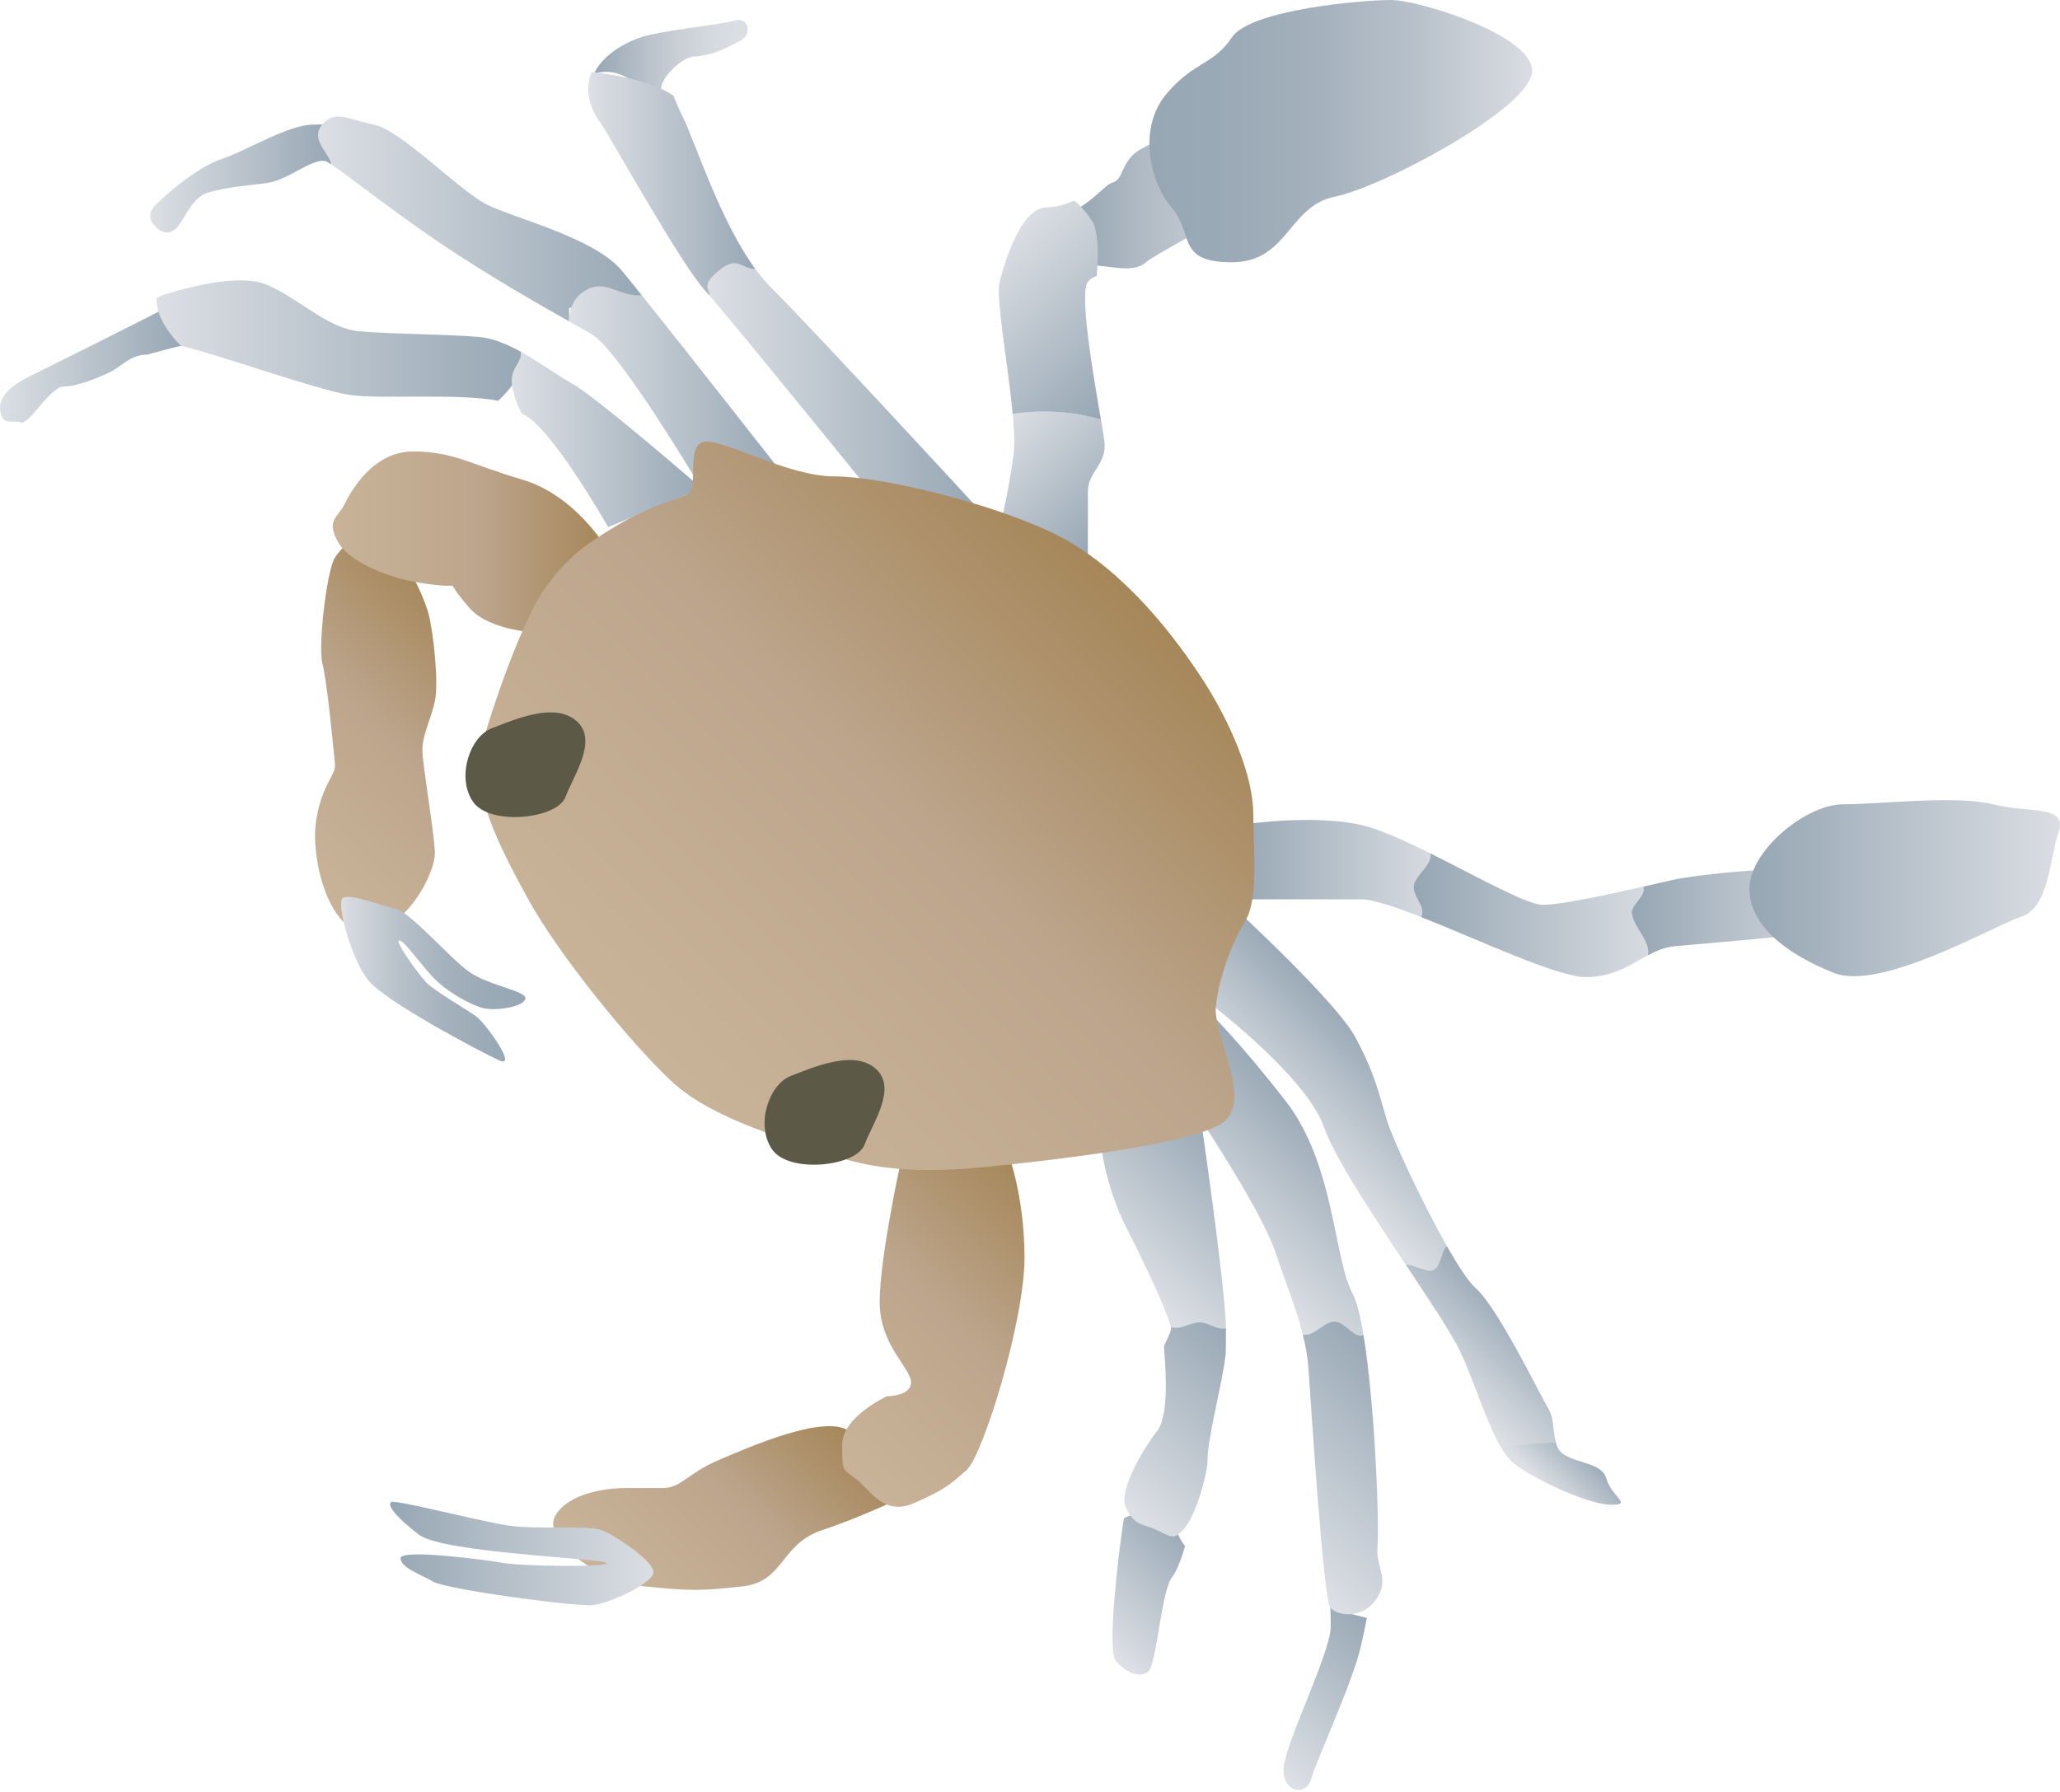 
        <svg xmlns:rdf="http://www.w3.org/1999/02/22-rdf-syntax-ns#" xmlns="http://www.w3.org/2000/svg" xmlns:cc="http://creativecommons.org/ns#" xmlns:xlink="http://www.w3.org/1999/xlink" xmlns:dc="http://purl.org/dc/elements/1.1/" x="0px" y="0px" width="500" height="435" viewBox="0 0 500 435" xml:space="preserve">
            <title>Callinectes sapidus (Blue Crab) : first crab</title>
            <desc xmlns:ian_image_library="https://ian.umces.edu/media-library/">
                <ian_image_library:title>Callinectes sapidus (Blue Crab) : first crab</ian_image_library:title>
                <ian_image_library:descr>Illustration of Callinectes sapidus (Blue Crab) first crab</ian_image_library:descr>
                <ian_image_library:scene>
                    <ian_image_library:contains>first, Crustacean, Blue, crab, Arthropoda, Crustacea, Malacostraca, Eumalacostraca, Decapoda, Pleocyemata, Portunidae, Callinectes, C. sapides</ian_image_library:contains>
                    <ian_image_library:when>2005-01-01</ian_image_library:when>
                </ian_image_library:scene>
            </desc>
            
<g id="ian_symbols_6bd3bd89e34c57e45d32f21d80937ca2">
	<g id="ian_symbols_6bd3bd89e34c57e45d32f21d80937ca2_1_">
		<g>
				<linearGradient id="ian_symbols_19e3552656b5cad4a10b361cdc280958" gradientUnits="userSpaceOnUse" x1="580.319" y1="2861.78" x2="840.4" y2="3121.861" gradientTransform="matrix(0.2 0 0 -0.2 -51.991 775.12)">
				<stop  offset="0" style="stop-color:#C9B398"/>
				<stop  offset="0.528" style="stop-color:#BCA58C"/>
				<stop  offset="1" style="stop-color:#A58658"/>
			</linearGradient>
			<path fill="url(#ian_symbols_19e3552656b5cad4a10b361cdc280958)" d="M88.876,226.307c-9.098,0-13.635-18.181-12.117-27.275c1.507-9.088,4.828-10.713,4.536-13.645
				c-0.284-2.941-1.896-20.041-3.029-24.25c-1.128-4.199,1.062-22.792,3.029-25.772c1.973-2.951,6.333-7.209,10.603-6.049
				c4.29,1.14,10.941,15,12.118,19.694c1.216,4.698,2.511,16.757,1.535,21.225c-0.969,4.449-3.162,8.472-3.029,12.113
				c0.115,3.656,2.701,18.72,3.029,24.265c0.33,5.53-7.566,19.679-16.672,19.679L88.876,226.307z"/>
				<linearGradient id="ian_symbols_4efe330d916034240dbd208b5d050df5" gradientUnits="userSpaceOnUse" x1="665.442" y1="3225.768" x2="998.597" y2="3225.768" gradientTransform="matrix(0.2 0 0 -0.2 -51.991 775.12)">
				<stop  offset="0" style="stop-color:#C9B398"/>
				<stop  offset="0.528" style="stop-color:#BCA58C"/>
				<stop  offset="1" style="stop-color:#A58658"/>
			</linearGradient>
			<path fill="url(#ian_symbols_4efe330d916034240dbd208b5d050df5)" d="M147.229,133.089c0,0-7.576-12.872-20.465-16.669c-12.881-3.793-16.674-6.822-26.514-6.822
				c-9.862,0-15.177,9.852-16.672,12.881c-1.517,3.054-4.549,3.803-1.517,9.113c3.012,5.3,12.874,8.325,15.92,9.093
				c3.029,0.749,8.327,1.502,10.603,1.502c2.269,0,0-0.754,5.298,5.315c5.315,6.059,17.445,6.059,17.445,6.059l15.899-20.458
				L147.229,133.089z"/>
			<linearGradient id="ian_symbols_0e205c4791d3bce49de92d71a51acd84" gradientUnits="userSpaceOnUse" x1="82.785" y1="237.69" x2="127.534" y2="237.69">
				<stop  offset="0" style="stop-color:#DCDFE4"/>
				<stop  offset="0.052" style="stop-color:#D5D9DF"/>
				<stop  offset="0.303" style="stop-color:#B9C2CB"/>
				<stop  offset="0.548" style="stop-color:#A6B2BE"/>
				<stop  offset="0.784" style="stop-color:#9BAAB6"/>
				<stop  offset="1" style="stop-color:#97A7B4"/>
			</linearGradient>
			<path fill="url(#ian_symbols_0e205c4791d3bce49de92d71a51acd84)" d="M82.96,218.275c-0.974,1.928,2.249,14.546,6.45,19.723c4.197,5.153,26.832,17.114,31.68,19.376
				c4.825,2.261-3.26-9.059-5.528-10.659c-2.251-1.625-10.004-6.147-11.951-8.066c-1.931-1.953-7.74-10.023-6.776-10.346
				c0.974-0.328,4.527,4.845,8.078,8.722c3.553,3.871,9.685,7.091,12.578,7.742c2.927,0.651,9.385-0.313,10.011-2.261
				c0.668-1.938-9.035-3.21-13.872-6.769c-4.845-3.553-14.217-14.536-17.758-15.186c-3.546-0.651-11.944-4.209-12.91-2.271V218.275z
				"/>
				<linearGradient id="ian_symbols_8147a3f12899ead4b1755fedfa883ac1" gradientUnits="userSpaceOnUse" x1="983.349" y1="3815.007" x2="1170.289" y2="3815.007" gradientTransform="matrix(0.2 0 0 -0.2 -51.991 775.12)">
				<stop  offset="0" style="stop-color:#97A7B4"/>
				<stop  offset="0.033" style="stop-color:#9BAAB6"/>
				<stop  offset="0.295" style="stop-color:#B6BFC9"/>
				<stop  offset="0.548" style="stop-color:#CBD0D7"/>
				<stop  offset="0.788" style="stop-color:#D7DBE1"/>
				<stop  offset="1" style="stop-color:#DCDFE4"/>
			</linearGradient>
			<path fill="url(#ian_symbols_8147a3f12899ead4b1755fedfa883ac1)" d="M160.869,23.192c-2.193-2.804,4.211-9.304,7.637-9.48c4.686-0.215,8.274-2.334,11.178-3.813
				c2.92-1.487,2.2-5.975-1.556-4.865c-3.737,1.097-17.719,2.291-22.919,4.146c-5.063,1.801-9.182,4.899-11.022,8.643
				c7.611-1.782,9.03,3.181,16.679,5.369H160.869z"/>
				<linearGradient id="ian_symbols_e946ac015e6ee924554bfe127c8a222b" gradientUnits="userSpaceOnUse" x1="976.216" y1="3661.471" x2="1179.691" y2="3661.471" gradientTransform="matrix(0.2 0 0 -0.2 -51.991 775.12)">
				<stop  offset="0" style="stop-color:#DCDFE4"/>
				<stop  offset="1" style="stop-color:#97A7B4"/>
			</linearGradient>
			<path fill="url(#ian_symbols_e946ac015e6ee924554bfe127c8a222b)" d="M183.347,65.315c-8.687-11.873-14.731-31.195-17.677-37.058c-0.889-1.791-1.632-3.475-2.188-4.992
				c-6.215-4.453-19.845-5.853-19.884-5.731c-2.012,4.684,0,9.382,1.997,12.044c2.012,2.687,19.398,34.132,25.43,40.827
				c0.318,0.367,0.732,0.832,1.219,1.38c0-1.86,4.544,0.876,4.544-1.605c5.048,1.693,2.44-4.845,6.571-4.865H183.347z"/>
				<linearGradient id="ian_symbols_94455d573196c2c421d4a18dac77674e" gradientUnits="userSpaceOnUse" x1="1121.153" y1="3417.924" x2="1446.658" y2="3417.924" gradientTransform="matrix(0.2 0 0 -0.2 -51.991 775.12)">
				<stop  offset="0" style="stop-color:#DCDFE4"/>
				<stop  offset="1" style="stop-color:#97A7B4"/>
			</linearGradient>
			<path fill="url(#ian_symbols_94455d573196c2c421d4a18dac77674e)" d="M236.617,122.605c0,0-38.81-42.168-49.521-52.861c-1.299-1.302-2.545-2.804-3.744-4.429
				c-3.433,0.02-4.292-3.441-8.834,0.323c-4.544,3.788-2.271,4.287-2.271,6.152c8.376,9.714,38.937,47.467,38.937,47.467
				l25.43,3.348H236.617z"/>
				<linearGradient id="ian_symbols_dcfa8ed309ac37944169eec904d6edd8" gradientUnits="userSpaceOnUse" x1="443.381" y1="3668.268" x2="664.155" y2="3668.268" gradientTransform="matrix(0.2 0 0 -0.2 -51.991 775.12)">
				<stop  offset="0" style="stop-color:#DCDFE4"/>
				<stop  offset="1" style="stop-color:#97A7B4"/>
			</linearGradient>
			<path fill="url(#ian_symbols_dcfa8ed309ac37944169eec904d6edd8)" d="M76.003,30.249c-6.032,0-16.06,6.294-22.082,8.3c-6.034,2.002-13.388,8.428-16.07,11.105
				c-2.677,2.687-0.656,4.683-0.656,4.683s2.012,3.088,4.686,1.743c2.667-1.331,4.015-8.031,8.69-9.358
				c4.688-1.341,8.711-1.605,14.058-2.271c5.342-0.676,10.97-6.025,14.318-5.349c0.25,0.034,0.798,0.367,1.561,0.861
				c-0.947-3.328-1.958-6.622-2.268-9.784C77.547,30.22,76.812,30.249,76.003,30.249z"/>
				<linearGradient id="ian_symbols_15128296992348f469a0a7a66b6379fa" gradientUnits="userSpaceOnUse" x1="647.535" y1="3618.828" x2="1041.661" y2="3618.828" gradientTransform="matrix(0.2 0 0 -0.2 -51.991 775.12)">
				<stop  offset="0" style="stop-color:#DCDFE4"/>
				<stop  offset="1" style="stop-color:#97A7B4"/>
			</linearGradient>
			<path fill="url(#ian_symbols_15128296992348f469a0a7a66b6379fa)" d="M155.818,71.731c-2.099-2.628-3.805-4.732-4.86-6.005c-6.69-8.041-26.108-12.729-32.798-16.072
				c-6.695-3.348-20.749-18.064-27.434-19.405c-5.785-1.15-9.48-3.69-12.492-0.069c-2.995,3.641,1.322,6.45,2.268,9.784
				c4.226,2.839,15.813,12.059,27.977,20.144c11.178,7.424,22.787,14.031,29.663,17.912v-3.284c5.9,0,11.8-2.843,17.677-3.005
				H155.818z"/>
				<linearGradient id="ian_symbols_e277f5968456ac4431aadaf3eef03f6b" gradientUnits="userSpaceOnUse" x1="953.041" y1="3418.95" x2="1208.455" y2="3418.95" gradientTransform="matrix(0.2 0 0 -0.2 -51.991 775.12)">
				<stop  offset="0" style="stop-color:#DCDFE4"/>
				<stop  offset="1" style="stop-color:#97A7B4"/>
			</linearGradient>
			<path fill="url(#ian_symbols_e277f5968456ac4431aadaf3eef03f6b)" d="M155.818,71.731c-5.883,0.162-8.591-3.812-13.133-1.551c-4.544,2.28-4.544,6.739-4.544,7.84
				c2.572,1.449,4.495,2.525,5.457,3.093c6.695,4.018,25.425,35.482,25.425,35.482l20.073-2.692c-0.01,0-22.219-28.356-33.29-42.177
				L155.818,71.731z"/>
				<linearGradient id="ian_symbols_cd5332a86307d0d485a51ada1c1c344c" gradientUnits="userSpaceOnUse" x1="260.608" y1="3441.011" x2="481.32" y2="3441.011" gradientTransform="matrix(0.2 0 0 -0.2 -51.991 775.12)">
				<stop  offset="0" style="stop-color:#DCDFE4"/>
				<stop  offset="1" style="stop-color:#97A7B4"/>
			</linearGradient>
			<path fill="url(#ian_symbols_cd5332a86307d0d485a51ada1c1c344c)" d="M7.067,91.416c-5.339,2.687-7.625,5.369-6.952,8.707c0.671,3.352,2.944,1.738,4.943,2.408
				c2.009,0.666,7.096-8.707,10.449-8.707c3.34,0,8.702-2.276,11.384-3.607c2.667-1.351,4.813-4.145,8.834-4.145
				c0.318,0,7.652-2.208,8.308-2.065c-3.318-3.235-3.791-5.002-3.798-9.294C34.926,77.609,11.738,89.086,7.067,91.416z"/>
				<linearGradient id="ian_symbols_03e19903bc457af43d6e76ed73af6477" gradientUnits="userSpaceOnUse" x1="450.889" y1="3470.917" x2="894.869" y2="3470.917" gradientTransform="matrix(0.2 0 0 -0.2 -51.991 775.12)">
				<stop  offset="0" style="stop-color:#DCDFE4"/>
				<stop  offset="1" style="stop-color:#97A7B4"/>
			</linearGradient>
			<path fill="url(#ian_symbols_03e19903bc457af43d6e76ed73af6477)" d="M126.478,85.42c-3.392-1.86-6.908-3.372-10.319-3.636c-8.034-0.671-20.749-0.671-28.782-1.346
				c-8.026-0.666-14.716-8.031-22.743-11.364c-8.034-3.348-25.422,2.662-25.422,2.662s-0.473,0.26-1.25,0.69
				c0.017,4.302,2.755,8.344,6.076,11.58c7.204,1.473,32.682,10.6,40.672,11.839c7.539,1.155,26.374-0.47,36.226,1.439
				c1.786-1.757,3.135-3.225,4.055-4.718c0.144-0.24,0.269-0.475,0.408-0.729c0.952-1.836,1.292-3.803,1.072-6.416H126.478z"/>
				<linearGradient id="ian_symbols_60b225b8792558247d8e487c9e602769" gradientUnits="userSpaceOnUse" x1="883.253" y1="3350.562" x2="1114.521" y2="3350.562" gradientTransform="matrix(0.2 0 0 -0.2 -51.991 775.12)">
				<stop  offset="0" style="stop-color:#DCDFE4"/>
				<stop  offset="1" style="stop-color:#97A7B4"/>
			</linearGradient>
			<path fill="url(#ian_symbols_60b225b8792558247d8e487c9e602769)" d="M138.899,93.163c-3.475-1.938-7.831-5.188-12.429-7.742c0.188,2.467-2.19,3.71-2.251,6.739
				c-0.071,3.24,2.171,8.173,2.643,8.374c6.688,2.667,20.744,27.412,20.744,27.412l22.75-9.362c0,0-25.43-22.082-31.459-25.425
				L138.899,93.163z"/>
				<linearGradient id="ian_symbols_71da7c25ed96c2f4d9cb74bcbd7822a7" gradientUnits="userSpaceOnUse" x1="1566.553" y1="3647.925" x2="1893.411" y2="3647.925" gradientTransform="matrix(0.2 0 0 -0.2 -51.991 775.12)">
				<stop  offset="0" style="stop-color:#97A7B4"/>
				<stop  offset="0.271" style="stop-color:#B3BCC6"/>
				<stop  offset="0.545" style="stop-color:#C9CFD6"/>
				<stop  offset="0.796" style="stop-color:#D7DBE0"/>
				<stop  offset="1" style="stop-color:#DCDFE4"/>
			</linearGradient>
			<path fill="url(#ian_symbols_71da7c25ed96c2f4d9cb74bcbd7822a7)" d="M325.625,33.606c-2.674-4.028-18.071-4.028-26.766-4.028c-8.699,0-17.406,4.028-22.092,6.71
				c-4.686,2.662-4.015,7.346-6.695,8.006c-1.713,0.426-5.335,5.046-9.296,6.68c1.72,1.449-1.245,0.999,0.142,3.309
				c1.268,3.793,3.387,6.01,3.012,10.429c3.225-1.111,10.461,2.178,14.181-1.003c4.679-4.004,50.199-26.096,47.519-30.104H325.625z"
				/>
				<linearGradient id="ian_symbols_b18d4b5cd9451ac4052cb966a8e5727b" gradientUnits="userSpaceOnUse" x1="1483.521" y1="3372.671" x2="1616.711" y2="3239.482" gradientTransform="matrix(0.2 0 0 -0.2 -51.991 775.12)">
				<stop  offset="0" style="stop-color:#DCDFE4"/>
				<stop  offset="1" style="stop-color:#97A7B4"/>
			</linearGradient>
			<path fill="url(#ian_symbols_b18d4b5cd9451ac4052cb966a8e5727b)" d="M245.798,100.445c0.387,4.111,0.526,7.713,0.184,10.106c-1.334,9.368-2.675,14.717-2.675,14.717
				l20.743,10.067v-16.082c0-4.679,4.679-6.69,4.016-12.04c-0.13-1.013-0.441-2.922-0.847-5.354
				c-6.729-2.046-14.239-2.418-21.419-1.415H245.798z"/>
				<linearGradient id="ian_symbols_b6b4acb87d11d364c9a280583db83c30" gradientUnits="userSpaceOnUse" x1="1466.221" y1="3575.747" x2="1633.632" y2="3408.337" gradientTransform="matrix(0.2 0 0 -0.2 -51.991 775.12)">
				<stop  offset="0" style="stop-color:#DCDFE4"/>
				<stop  offset="1" style="stop-color:#97A7B4"/>
			</linearGradient>
			<path fill="url(#ian_symbols_b6b4acb87d11d364c9a280583db83c30)" d="M264.046,68.399c0.558-0.71,1.294-1.14,2.146-1.414c0.379-4.42,0.543-8.908-0.737-12.7
				c-1.388-2.31-2.966-4.131-4.686-5.599c-2.241,0.94-4.583,1.649-6.764,1.649c-6.019,0-10.04,12.7-11.374,18.064
				c-0.996,3.969,2.07,20.163,3.159,32.046c7.187-1.003,14.692-0.631,21.424,1.415C265.423,91.416,261.885,71.115,264.046,68.399
				L264.046,68.399z"/>
				<linearGradient id="ian_symbols_05fc4fdeeace64e4b5f8ba1096732f2e" gradientUnits="userSpaceOnUse" x1="1659.029" y1="3725.768" x2="2124.669" y2="3725.768" gradientTransform="matrix(0.2 0 0 -0.2 -51.991 775.12)">
				<stop  offset="0" style="stop-color:#97A7B4"/>
				<stop  offset="0.216" style="stop-color:#9BAAB6"/>
				<stop  offset="0.452" style="stop-color:#A6B2BE"/>
				<stop  offset="0.697" style="stop-color:#B9C2CB"/>
				<stop  offset="0.948" style="stop-color:#D5D9DF"/>
				<stop  offset="1" style="stop-color:#DCDFE4"/>
			</linearGradient>
			<path fill="url(#ian_symbols_05fc4fdeeace64e4b5f8ba1096732f2e)" d="M298.979,63.658c13.657,0,13.657-13.635,25.024-15.921c11.362-2.281,45.473-20.457,47.754-29.551
				C374.025,9.098,344.471,0,337.647,0c-6.832,0-34.102,2.276-38.668,9.098c-4.534,6.798-9.274,5.8-15.964,13.826
				c-6.695,8.041-4.204,20.957,1.341,27.432c5.56,6.475,1.011,13.302,14.641,13.302H298.979z"/>
				<linearGradient id="ian_symbols_49dec7493b9b7934c542eb0a26468e62" gradientUnits="userSpaceOnUse" x1="1761.941" y1="2828.544" x2="2014.803" y2="2828.544" gradientTransform="matrix(0.2 0 0 -0.2 -51.991 775.12)">
				<stop  offset="0" style="stop-color:#97A7B4"/>
				<stop  offset="1" style="stop-color:#DCDFE4"/>
			</linearGradient>
			<path fill="url(#ian_symbols_49dec7493b9b7934c542eb0a26468e62)" d="M349.895,215.627c0.494-2.784-1.901-5.667-2.77-8.501c-6.35-3.152-12.504-5.927-16.824-6.891
				c-12.039-2.682-29.438,0-29.438,0l-1.348,18.064h30.786c2.905,0,8.279,1.801,14.624,4.307
				C346.234,220.468,349.445,218.085,349.895,215.627L349.895,215.627z"/>
				<linearGradient id="ian_symbols_5da75062ad4f12443506d7ccec903748" gradientUnits="userSpaceOnUse" x1="1980.623" y1="2771.746" x2="2280.715" y2="2771.746" gradientTransform="matrix(0.2 0 0 -0.2 -51.991 775.12)">
				<stop  offset="0" style="stop-color:#97A7B4"/>
				<stop  offset="1" style="stop-color:#DCDFE4"/>
			</linearGradient>
			<path fill="url(#ian_symbols_5da75062ad4f12443506d7ccec903748)" d="M398.834,215.236c-8.245,1.86-19.931,4.41-24.373,4.41c-3.854,0-15.96-6.862-27.334-12.514
				c0.807,2.599-3.575,5.261-3.955,7.831c-0.394,2.697,3.196,5.31,1.755,7.645c14.137,5.569,33.062,14.575,39.987,14.575
				c6.737,0,10.872-3.059,15.076-5.295c0.685-3.128,3.272-6.255,3-9.407c-0.23-2.398-3.091-4.831-4.17-7.238L398.834,215.236z"/>
				<linearGradient id="ian_symbols_335f76d8a057b764adb41408a069a789" gradientUnits="userSpaceOnUse" x1="2245.965" y1="2776.586" x2="2509.67" y2="2776.586" gradientTransform="matrix(0.2 0 0 -0.2 -51.991 775.12)">
				<stop  offset="0" style="stop-color:#97A7B4"/>
				<stop  offset="1" style="stop-color:#DCDFE4"/>
			</linearGradient>
			<path fill="url(#ian_symbols_335f76d8a057b764adb41408a069a789)" d="M446.074,211.605c-3.33-2.002-6.69-0.671-12.722-0.671c-6.012,0-21.402,1.341-27.436,2.682
				c-1.576,0.352-4.123,0.935-7.089,1.615c0.976,2.158-3.02,4.317-2.733,6.489c0.413,3.402,4.632,6.788,3.893,10.16
				c2.065-1.087,4.185-1.992,6.602-2.207c7.358-0.666,32.796-2.682,38.159-4.023c5.359-1.326,4.688-12.02,1.339-14.036
				L446.074,211.605z"/>
				<linearGradient id="ian_symbols_c0e5b69f04683e543d6a8d0c0347eec8" gradientUnits="userSpaceOnUse" x1="2389.023" y1="2804.593" x2="2766.874" y2="2804.593" gradientTransform="matrix(0.2 0 0 -0.2 -51.991 775.12)">
				<stop  offset="0" style="stop-color:#97A7B4"/>
				<stop  offset="1" style="stop-color:#DCDFE4"/>
			</linearGradient>
			<path fill="url(#ian_symbols_c0e5b69f04683e543d6a8d0c0347eec8)" d="M483.734,195.243c-9.108-2.266-27.287,0-36.38,0c-9.086,0-22.735,11.369-22.735,20.458
				c0,9.088,9.105,15.916,20.462,20.452c11.366,4.562,38.654-11.364,45.471-13.605c6.825-2.29,6.825-13.664,9.093-20.482
				c2.281-6.823-6.83-4.542-15.901-6.823H483.734z"/>
				<linearGradient id="ian_symbols_77a28ad9b6452844a1ad3d5714e2b8c2" gradientUnits="userSpaceOnUse" x1="1590.294" y1="1892.067" x2="1711.495" y2="2013.269" gradientTransform="matrix(0.2 0 0 -0.2 -51.991 775.12)">
				<stop  offset="0" style="stop-color:#DCDFE4"/>
				<stop  offset="1" style="stop-color:#97A7B4"/>
			</linearGradient>
			<path fill="url(#ian_symbols_77a28ad9b6452844a1ad3d5714e2b8c2)" d="M280.086,365.945c-0.195,0.92-7.197,1.864-7.338,2.789c-1.334,8.692-4.023,31.601-1.997,34.268
				c1.997,2.667,6.012,4.688,8.016,2.667c2.017-1.987,3.081-19.537,5.753-22.87c1.003-1.233,2.114-4.087,3.122-7.459
				c-3.56-4.591-1.73-8.193-7.559-9.402L280.086,365.945z"/>
				<linearGradient id="ian_symbols_704c8e2ca085d30491f202690ea0dc92" gradientUnits="userSpaceOnUse" x1="1625.642" y1="2330.284" x2="1769.857" y2="2474.5" gradientTransform="matrix(0.2 0 0 -0.2 -51.991 775.12)">
				<stop  offset="0" style="stop-color:#DCDFE4"/>
				<stop  offset="1" style="stop-color:#97A7B4"/>
			</linearGradient>
			<path fill="url(#ian_symbols_704c8e2ca085d30491f202690ea0dc92)" d="M297.556,322.427c-0.162-10.39-6.066-50.576-6.066-50.576l-24.238,6.01
				c0,0,0.866,9.803,6.331,20.555c4.522,8.927,9.073,18.485,10.642,23.712c4.231,1.478,8.601,1.439,13.341,0.299H297.556z"/>
				<linearGradient id="ian_symbols_e1196b87c71902b4458bb43f263cd11d" gradientUnits="userSpaceOnUse" x1="1610.889" y1="2065.424" x2="1783.371" y2="2237.906" gradientTransform="matrix(0.2 0 0 -0.2 -51.991 775.12)">
				<stop  offset="0" style="stop-color:#DCDFE4"/>
				<stop  offset="1" style="stop-color:#97A7B4"/>
			</linearGradient>
			<path fill="url(#ian_symbols_e1196b87c71902b4458bb43f263cd11d)" d="M297.556,322.427c-2.173,0.538-4.285-1.463-6.338-1.424c-2.396,0-4.71,1.923-6.994,1.126
				c0.313,1.042-1.752,4.194-1.713,4.845c0.685,8.046,0.942,17.144-1.728,20.492c-2.388,2.975-9.546,14.105-7.515,18.48
				c2.031,4.375,3.724,3.846,6.962,5.227c3.974,1.693,4.576,3.113,7.412-0.391c2.824-3.495,5.457-13.106,5.457-16.478
				c0-5.364,3.737-19.028,4.4-25.713c0.052-0.392,0.071-5.511,0.061-6.162H297.556z"/>
				<linearGradient id="ian_symbols_f0dfb1b247c1c644717f82facb78fbb1" gradientUnits="userSpaceOnUse" x1="1792.816" y1="1748.494" x2="1942.309" y2="1897.987" gradientTransform="matrix(0.2 0 0 -0.2 -51.991 775.12)">
				<stop  offset="0" style="stop-color:#DCDFE4"/>
				<stop  offset="1" style="stop-color:#97A7B4"/>
			</linearGradient>
			<path fill="url(#ian_symbols_f0dfb1b247c1c644717f82facb78fbb1)" d="M322.946,395.652c-0.678,6.69-10.696,27.167-11.376,33.177c-0.668,6.039,5.356,7.64,6.697,2.951
				c1.326-4.684,10.048-23.413,12.037-32.12c0.548-2.329,1.03-4.644,1.463-6.92c-2.87-0.797-6.024-1.267-8.89-2.545
				c0.13,2.54,0.159,4.449,0.071,5.452L322.946,395.652z"/>
				<linearGradient id="ian_symbols_518ae4bd04063af4c1da63cc7a026300" gradientUnits="userSpaceOnUse" x1="1737.881" y1="2369.245" x2="1876.996" y2="2508.361" gradientTransform="matrix(0.2 0 0 -0.2 -51.991 775.12)">
				<stop  offset="0" style="stop-color:#DCDFE4"/>
				<stop  offset="1" style="stop-color:#97A7B4"/>
			</linearGradient>
			<path fill="url(#ian_symbols_518ae4bd04063af4c1da63cc7a026300)" d="M323.915,329.895c2.54,0.147,4.95-4.698,7.028-5.848c-0.759-4.566-1.647-8.178-2.636-10.048
				c-4.696-8.707-4.297-31.459-16.349-46.856c-12.025-15.382-18.473-21.407-18.473-21.407l-1.997,26.105
				c0,0,14.719,22.087,18.072,32.12c2.354,7.082,5.036,13.527,6.648,19.988c2.589,0.671,5.21,5.809,7.699,5.941L323.915,329.895z"/>
				<linearGradient id="ian_symbols_385fb13028aca874f9b2828b0d5515a9" gradientUnits="userSpaceOnUse" x1="1799.357" y1="2008.965" x2="1985.422" y2="2195.031" gradientTransform="matrix(0.2 0 0 -0.2 -51.991 775.12)">
				<stop  offset="0" style="stop-color:#DCDFE4"/>
				<stop  offset="1" style="stop-color:#97A7B4"/>
			</linearGradient>
			<path fill="url(#ian_symbols_385fb13028aca874f9b2828b0d5515a9)" d="M334.325,375.572c0.516-5.252-0.609-34.812-3.384-51.52c-2.053,1.121-4.429-3.103-6.94-3.24
				c-0.805-0.039-1.632,0.343-2.464,0.842c-1.74,1.082-3.541,2.775-5.33,2.305c0.678,2.677,1.165,5.388,1.376,8.11
				c0.567,7.987,3.587,56.033,5.288,58.132c1.691,2.085,7.752,2.99,11.164-2.007c3.43-4.977-0.188-7.708,0.301-12.607
				L334.325,375.572z"/>
				<linearGradient id="ian_symbols_8c5c15d4973f8f94b585e7ebe7c6b8ab" gradientUnits="userSpaceOnUse" x1="2017.421" y1="2193.709" x2="2106.877" y2="2283.165" gradientTransform="matrix(0.2 0 0 -0.2 -51.991 775.12)">
				<stop  offset="0" style="stop-color:#DCDFE4"/>
				<stop  offset="1" style="stop-color:#97A7B4"/>
			</linearGradient>
			<path fill="url(#ian_symbols_8c5c15d4973f8f94b585e7ebe7c6b8ab)" d="M375.536,341.435c-2.004-3.333-12.032-24.089-17.394-28.777c-1.666-1.459-4.199-5.32-6.962-10.18
				c-1.253,1.258-2.687,0.025-4.326,0.798c-1.649,0.773-3.534,3.534-5.694,3.67c5.892,8.844,11.268,16.899,13.238,21.099
				c3.587,7.703,6.377,17.344,9.918,23.262c2.18-0.284,6.587,1.747,8.692,1.586c2.33-0.205,2.356-2.628,4.647-2.736
				c-1.05-4.131-0.221-5.54-2.131-8.722H375.536z"/>
				<linearGradient id="ian_symbols_0432cf846bdd9194cd13c625f4a3df0f" gradientUnits="userSpaceOnUse" x1="1820.287" y1="2497.128" x2="1934.304" y2="2611.145" gradientTransform="matrix(0.2 0 0 -0.2 -51.991 775.12)">
				<stop  offset="0" style="stop-color:#DCDFE4"/>
				<stop  offset="1" style="stop-color:#97A7B4"/>
			</linearGradient>
			<path fill="url(#ian_symbols_0432cf846bdd9194cd13c625f4a3df0f)" d="M347.566,308.434c2.329-0.759,1.977-4.316,3.614-5.956
				c-6.059-10.659-13.202-26.042-14.585-30.632c-2.016-6.69-2.944-11.389-7.637-20.08c-4.684-8.707-29.445-31.454-29.445-31.454
				l-7.351,22.082c0,0,24.759,18.485,29.181,31.185c2.571,7.37,11.692,21.128,19.816,33.368c1.509-0.098,5.16,1.899,6.399,1.478
				L347.566,308.434z"/>
				<linearGradient id="ian_symbols_a8a52a78e32ae1046167fa35542dc9a3" gradientUnits="userSpaceOnUse" x1="1022.302" y1="1928.651" x2="1266.329" y2="2172.678" gradientTransform="matrix(0.2 0 0 -0.2 -51.991 775.12)">
				<stop  offset="0" style="stop-color:#C9B398"/>
				<stop  offset="0.528" style="stop-color:#BCA58C"/>
				<stop  offset="1" style="stop-color:#A58658"/>
			</linearGradient>
			<path fill="url(#ian_symbols_a8a52a78e32ae1046167fa35542dc9a3)" d="M134.729,368.025c3.108-5.608,12.505-6.813,17.063-6.813h9.086c4.542,0,5.68-3.426,13.642-6.827
				c7.962-3.396,26.154-11.359,31.829-6.822c5.682,4.537,12.497,15.925,12.497,15.925s-9.086,4.537-19.315,7.948
				c-10.224,3.411-9.1,12.514-19.322,13.649c-10.231,1.136-12.499,1.136-23.869,0c-11.379-1.14-24.707-11.462-21.61-17.07
				L134.729,368.025z"/>
				<linearGradient id="ian_symbols_d99c6a525e52f3f475a74d835bc5440b" gradientUnits="userSpaceOnUse" x1="2138.019" y1="2068.849" x2="2186.93" y2="2117.76" gradientTransform="matrix(0.2 0 0 -0.2 -51.991 775.12)">
				<stop  offset="0" style="stop-color:#DCDFE4"/>
				<stop  offset="1" style="stop-color:#97A7B4"/>
			</linearGradient>
			<path fill="url(#ian_symbols_d99c6a525e52f3f475a74d835bc5440b)" d="M377.826,350.802c-0.088-0.245-0.11-0.431-0.179-0.651c-4.361,0.205-8.753,0.558-13.336,1.155
				c1.062,1.801,2.212,3.25,3.465,4.184c5.349,4.018,17.922,9.774,23.284,9.774c5.349,0,0.137-1.732-1.197-6.416
				c-1.331-4.689-10.701-3.348-12.03-8.041L377.826,350.802z"/>
				<linearGradient id="ian_symbols_502a448681344514551c89483fb318f0" gradientUnits="userSpaceOnUse" x1="1248.88" y1="2136.234" x2="1541.026" y2="2428.379" gradientTransform="matrix(0.2 0 0 -0.2 -51.991 775.12)">
				<stop  offset="0" style="stop-color:#C9B398"/>
				<stop  offset="0.528" style="stop-color:#BCA58C"/>
				<stop  offset="1" style="stop-color:#A58658"/>
			</linearGradient>
			<path fill="url(#ian_symbols_502a448681344514551c89483fb318f0)" d="M244.648,279.862c0,0,3.994,10.184,4.021,25.435c0.012,15.275-10.048,47.962-14.063,51.549
				c-4.015,3.563-5.268,4.698-12.722,8.016c-7.442,3.319-10.787-3.382-14.132-5.863c-3.33-2.53-3.33-1.693-3.33-8.383
				c0-6.661,10.855-11.682,10.855-11.682s5.848,0,5.848-3.333c0-3.343-6.683-8.369-7.522-17.55
				c-0.839-9.196,5.005-35.913,5.005-35.913L244.648,279.862L244.648,279.862z"/>
				<linearGradient id="ian_symbols_089d64bd9c62e1246daec8f51aad5348" gradientUnits="userSpaceOnUse" x1="735.192" y1="1995" x2="1055.588" y2="1995" gradientTransform="matrix(0.2 0 0 -0.2 -51.991 775.12)">
				<stop  offset="0" style="stop-color:#97A7B4"/>
				<stop  offset="1" style="stop-color:#DCDFE4"/>
			</linearGradient>
			<path fill="url(#ian_symbols_089d64bd9c62e1246daec8f51aad5348)" d="M97.211,378.283c0.198,2.354,4.689,3.778,7.968,5.672c3.267,1.899,34.645,6.098,38.658,5.692
				c3.977-0.421,14.66-5.242,14.761-7.977c0.103-2.712-9.323-8.996-12.497-10.224c-3.184-1.248-15.791-0.108-22.743-1.126
				c-6.957-1.028-27.356-6.377-28.42-5.702c-1.047,0.69,1.064,3.602,6.822,7.963c5.763,4.375,44.889,5.741,45.471,6.827
				c0.582,1.082-20.722,0.783-25.009,0c-4.27-0.764-25.209-3.514-25.006-1.121L97.211,378.283z"/>
				<linearGradient id="ian_symbols_b289de3c1e356d24c503dbda619b3a01" gradientUnits="userSpaceOnUse" x1="1068.031" y1="2578.849" x2="1646.535" y2="3157.353" gradientTransform="matrix(0.2 0 0 -0.2 -51.991 775.12)">
				<stop  offset="0" style="stop-color:#C9B398"/>
				<stop  offset="0.528" style="stop-color:#BCA58C"/>
				<stop  offset="1" style="stop-color:#A58658"/>
			</linearGradient>
			<path fill="url(#ian_symbols_b289de3c1e356d24c503dbda619b3a01)" d="M171.029,107.219c4.691-0.671,20.08,8.423,31.457,8.423c11.374,0,37.459,6.304,52.871,13.654
				c15.394,7.36,27.698,22.336,35.734,34.395c8.021,12.059,13.107,25.171,13.107,33.868c0,8.702,1.348,20.746-1.997,26.1
				c-3.345,5.359-6.418,14.051-7.101,20.741c-0.671,6.69,9.098,22.748,1.74,28.097c-7.36,5.364-43.489,9.372-56.894,10.713
				c-13.381,1.341-26.088,1.341-37.462-2.682c-11.377-4.008-29.445-8.682-39.493-18.049c-10.028-9.373-27.436-30.809-34.78-44.179
				c-7.363-13.375-14.061-26.775-11.386-36.794c2.667-10.057,10.17-31.479,15.529-38.829c5.354-7.341,9.1-10.155,17.399-15.118
				c8.296-4.953,14.592-6.294,17.244-7.64c2.682-1.332-0.658-12.03,4.021-12.7H171.029z"/>
			<path fill="#5C5946" d="M212.509,259.386c5.361,4.683-0.651,13.106-2.67,18.47c-1.989,5.349-18.475,7.111-22.491,1.081
				c-4.015-6.024-0.67-15.788,4.686-17.805c5.349-2.012,15.13-6.421,20.47-1.738L212.509,259.386z"/>
			<path fill="#5C5946" d="M139.915,174.998c5.361,4.683-0.651,13.106-2.67,18.47c-1.989,5.349-18.475,7.111-22.491,1.081
				c-4.015-6.024-0.67-15.788,4.686-17.805c5.349-2.012,15.13-6.421,20.47-1.738L139.915,174.998z"/>
		</g>
	</g>
</g>
</svg>
